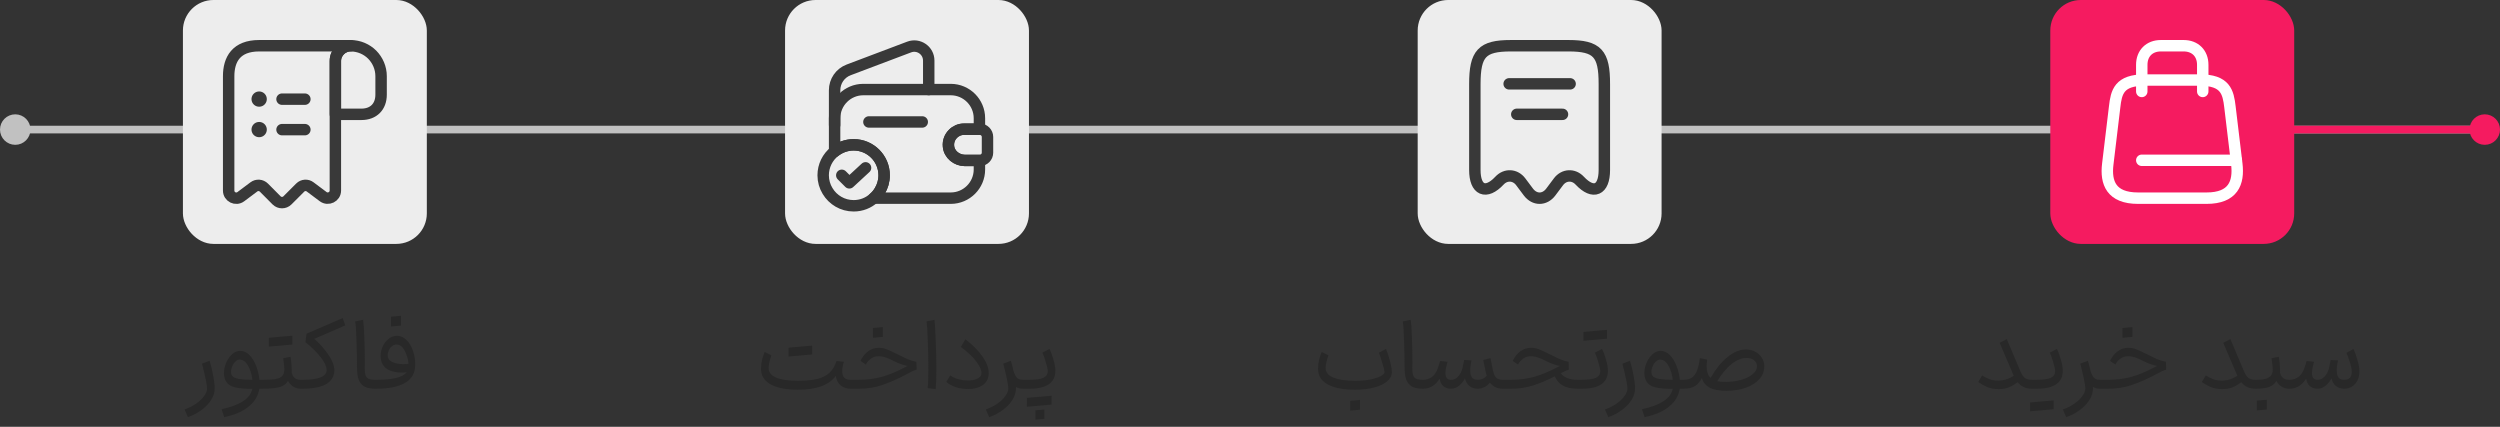 <svg xmlns="http://www.w3.org/2000/svg" width="328" height="56" viewBox="0 0 328 56" fill="none"><rect x="0" y="0" width="328" height="56" fill="#333333" stroke="none"/><path d="M327 17L1 17" stroke="#C1C1C1" stroke-linecap="round"></path><path d="M327 17L281 17" stroke="#F51B60" stroke-linecap="round"></path><path d="M266.565 51C265.785 51 265.166 50.714 264.706 50.142C264.386 50.402 264.026 50.619 263.627 50.792C263.237 50.965 262.774 51.052 262.236 51.052C261.647 51.052 261.14 50.961 260.715 50.779C260.291 50.597 259.901 50.376 259.545 50.116L260.052 49.258C260.39 49.457 260.715 49.622 261.027 49.752C261.339 49.873 261.712 49.934 262.145 49.934C262.882 49.934 263.567 49.722 264.199 49.297L264.173 49.232L262.353 44.981L263.289 44.487L265.07 48.699C265.244 49.124 265.439 49.418 265.655 49.583C265.881 49.748 266.184 49.83 266.565 49.83H266.708L266.773 50.415L266.708 51H266.565ZM266.581 49.83H267.101C268.028 49.83 268.682 49.743 269.064 49.57C269.445 49.388 269.636 49.093 269.636 48.686C269.627 48.417 269.536 48.01 269.363 47.464C269.198 46.909 269.055 46.511 268.934 46.268L269.87 45.774C270.043 46.112 270.212 46.571 270.377 47.152C270.55 47.724 270.637 48.222 270.637 48.647C270.637 49.418 270.355 50.003 269.792 50.402C269.228 50.801 268.379 51 267.244 51H266.581V49.83ZM269.441 53.691C268.773 53.76 268.253 53.808 267.881 53.834L266.347 53.964V52.807C267.014 52.738 267.534 52.69 267.907 52.664L269.441 52.534V53.691ZM275.468 51C275.138 51 274.848 50.922 274.597 50.766V50.961C274.597 51.472 274.445 51.971 274.142 52.456C273.838 52.95 273.418 53.392 272.881 53.782C272.352 54.181 271.754 54.497 271.087 54.731L270.645 53.717C271.199 53.526 271.702 53.275 272.153 52.963C272.603 52.651 272.954 52.317 273.206 51.962C273.466 51.607 273.596 51.273 273.596 50.961C273.596 50.519 273.375 49.436 272.933 47.711L273.934 47.334C274.072 47.785 274.185 48.222 274.272 48.647C274.402 49.08 274.558 49.388 274.74 49.57C274.922 49.743 275.164 49.83 275.468 49.83H275.559L275.624 50.415L275.559 51H275.468ZM275.416 49.83H276.612C277.695 49.83 278.705 49.7 279.641 49.44C280.586 49.171 281.53 48.786 282.475 48.283C282.657 48.179 282.839 48.088 283.021 48.01C282.484 47.915 281.903 47.711 281.279 47.399C280.863 47.182 280.49 47.018 280.161 46.905C279.832 46.792 279.507 46.736 279.186 46.736C278.822 46.736 278.493 46.844 278.198 47.061C277.903 47.278 277.682 47.533 277.535 47.828L276.833 47.347C277.11 46.784 277.453 46.359 277.86 46.073C278.267 45.778 278.722 45.631 279.225 45.631C279.589 45.631 279.927 45.692 280.239 45.813C280.56 45.934 281.032 46.151 281.656 46.463C282.237 46.758 282.692 46.979 283.021 47.126C283.359 47.265 283.74 47.377 284.165 47.464L284.204 48.491C284.031 48.543 283.849 48.612 283.658 48.699C283.476 48.786 283.212 48.924 282.865 49.115C281.695 49.73 280.633 50.198 279.68 50.519C278.735 50.84 277.713 51 276.612 51H275.416V49.83ZM279.771 42.914V44.201L278.471 44.318V43.031L279.771 42.914ZM295.904 51C295.124 51 294.504 50.714 294.045 50.142C293.724 50.402 293.365 50.619 292.966 50.792C292.576 50.965 292.112 51.052 291.575 51.052C290.986 51.052 290.479 50.961 290.054 50.779C289.629 50.597 289.239 50.376 288.884 50.116L289.391 49.258C289.729 49.457 290.054 49.622 290.366 49.752C290.678 49.873 291.051 49.934 291.484 49.934C292.221 49.934 292.905 49.722 293.538 49.297L293.512 49.232L291.692 44.981L292.628 44.487L294.409 48.699C294.582 49.124 294.777 49.418 294.994 49.583C295.219 49.748 295.523 49.83 295.904 49.83H296.047L296.112 50.415L296.047 51H295.904ZM295.919 49.83H296.023C296.647 49.83 297.124 49.765 297.453 49.635C297.783 49.496 298.004 49.28 298.116 48.985C298.16 48.864 298.181 48.695 298.181 48.478C298.181 48.261 298.147 47.893 298.077 47.373L298.025 46.996L298.974 46.814C299.087 47.36 299.143 48.053 299.143 48.894C299.204 49.197 299.338 49.431 299.546 49.596C299.754 49.752 300.014 49.83 300.326 49.83H300.43L300.495 50.415L300.43 51H300.326C299.962 51 299.633 50.909 299.338 50.727C299.044 50.536 298.814 50.285 298.649 49.973C298.459 50.346 298.147 50.61 297.713 50.766C297.289 50.922 296.725 51 296.023 51H295.919V49.83ZM297.401 52.443V53.73L296.101 53.847V52.56L297.401 52.443ZM307.553 51C307.111 50.991 306.747 50.87 306.461 50.636C306.184 50.402 305.993 50.068 305.889 49.635C305.69 50.034 305.43 50.359 305.109 50.61C304.797 50.861 304.455 50.991 304.082 51H304.043C303.645 51 303.311 50.883 303.042 50.649C302.782 50.406 302.626 50.081 302.574 49.674C302.306 50.107 301.985 50.437 301.612 50.662C301.24 50.887 300.828 51 300.377 51H300.325L300.26 50.415L300.325 49.83H300.39C300.711 49.83 301.014 49.756 301.3 49.609C301.586 49.462 301.807 49.267 301.963 49.024C302.128 48.79 302.254 48.543 302.34 48.283C302.436 48.023 302.531 47.715 302.626 47.36L303.601 47.464C303.584 47.516 303.549 47.646 303.497 47.854C303.445 48.062 303.402 48.257 303.367 48.439C303.341 48.621 303.328 48.786 303.328 48.933C303.328 49.531 303.571 49.83 304.056 49.83H304.082C304.568 49.83 304.984 49.527 305.33 48.92C305.443 48.712 305.53 48.465 305.59 48.179C305.66 47.893 305.725 47.577 305.785 47.23L306.747 47.282C306.739 47.317 306.708 47.477 306.656 47.763C306.604 48.049 306.578 48.326 306.578 48.595C306.578 49.011 306.656 49.323 306.812 49.531C306.977 49.73 307.233 49.83 307.579 49.83C308.229 49.83 308.554 49.47 308.554 48.751C308.554 48.456 308.468 48.045 308.294 47.516C308.13 46.979 307.982 46.571 307.852 46.294L308.775 45.787C308.949 46.151 309.122 46.628 309.295 47.217C309.469 47.798 309.555 48.309 309.555 48.751C309.555 49.167 309.473 49.548 309.308 49.895C309.144 50.233 308.91 50.502 308.606 50.701C308.312 50.9 307.978 51 307.605 51H307.579H307.553Z" fill="#282828"></path><rect x="269.5" y="0.5" width="31" height="31" rx="3.5" fill="#F51B60" stroke="#F51B60"></rect><path d="M281.4 10.5H288.6C292 10.5 292.34 12.09 292.57 14.03L293.47 21.53C293.76 23.99 293 26 289.5 26H280.51C277 26 276.24 23.99 276.54 21.53L277.44 14.03C277.66 12.09 278 10.5 281.4 10.5Z" stroke="white" stroke-width="1.5" stroke-linecap="round" stroke-linejoin="round"></path><path d="M281 12V8.5C281 7 282 6 283.5 6H286.5C288 6 289 7 289 8.5V12" stroke="white" stroke-width="1.5" stroke-linecap="round" stroke-linejoin="round"></path><path d="M293.41 21.03H281" stroke="white" stroke-width="1.5" stroke-linecap="round" stroke-linejoin="round"></path><path d="M177.79 51.13C176.308 51.13 175.147 50.918 174.306 50.493C173.474 50.068 173.019 49.457 172.941 48.66C172.933 48.591 172.928 48.491 172.928 48.361C172.928 47.997 172.972 47.62 173.058 47.23C173.154 46.831 173.271 46.48 173.409 46.177L174.293 46.619C174.051 47.295 173.929 47.828 173.929 48.218C173.929 48.339 173.934 48.43 173.942 48.491C174.012 48.959 174.367 49.319 175.008 49.57C175.65 49.821 176.577 49.951 177.79 49.96C178.579 49.96 179.259 49.899 179.831 49.778C180.403 49.657 180.841 49.514 181.144 49.349C181.448 49.184 181.617 49.028 181.651 48.881C181.617 48.534 181.513 48.092 181.339 47.555C181.175 47.009 181.032 46.584 180.91 46.281L181.846 45.774C182.02 46.19 182.189 46.706 182.353 47.321C182.527 47.936 182.613 48.43 182.613 48.803C182.613 49.271 182.405 49.683 181.989 50.038C181.582 50.385 181.01 50.653 180.273 50.844C179.545 51.035 178.718 51.13 177.79 51.13ZM178.44 52.469V53.756L177.14 53.873V52.586L178.44 52.469ZM186.672 51C186.056 51 185.575 50.9 185.229 50.701C184.882 50.493 184.635 50.185 184.488 49.778C184.349 49.371 184.28 48.833 184.28 48.166C184.28 47.178 184.258 46.06 184.215 44.812C184.18 43.555 184.124 42.676 184.046 42.173L185.086 41.952C185.155 42.394 185.207 43.17 185.242 44.279C185.285 45.38 185.307 46.381 185.307 47.282V47.828L185.294 48.283C185.294 48.69 185.328 49.002 185.398 49.219C185.467 49.427 185.597 49.583 185.788 49.687C185.987 49.782 186.282 49.83 186.672 49.83H186.737L186.802 50.415L186.737 51H186.672ZM197.143 51C196.805 51 196.493 50.935 196.207 50.805C195.921 50.666 195.678 50.463 195.479 50.194C195.288 50.437 195.054 50.632 194.777 50.779C194.508 50.918 194.222 50.991 193.919 51H193.893H193.867C193.425 50.991 193.061 50.87 192.775 50.636C192.497 50.402 192.307 50.068 192.203 49.635C192.003 50.034 191.743 50.359 191.423 50.61C191.111 50.861 190.768 50.991 190.396 51H190.357C189.958 51 189.624 50.883 189.356 50.649C189.096 50.406 188.94 50.081 188.888 49.674C188.619 50.107 188.298 50.437 187.926 50.662C187.553 50.887 187.141 51 186.691 51H186.639L186.574 50.415L186.639 49.83H186.704C187.024 49.83 187.328 49.756 187.614 49.609C187.9 49.462 188.121 49.267 188.277 49.024C188.441 48.79 188.567 48.543 188.654 48.283C188.749 48.023 188.844 47.715 188.94 47.36L189.915 47.464C189.897 47.516 189.863 47.646 189.811 47.854C189.759 48.062 189.715 48.257 189.681 48.439C189.655 48.621 189.642 48.786 189.642 48.933C189.642 49.531 189.884 49.83 190.37 49.83H190.396C190.881 49.83 191.297 49.527 191.644 48.92C191.756 48.712 191.843 48.465 191.904 48.179C191.973 47.893 192.038 47.577 192.099 47.23L193.061 47.282C193.052 47.317 193.022 47.477 192.97 47.763C192.918 48.049 192.892 48.326 192.892 48.595C192.892 49.011 192.97 49.323 193.126 49.531C193.29 49.73 193.546 49.83 193.893 49.83C194.127 49.83 194.348 49.782 194.556 49.687C194.764 49.583 194.928 49.453 195.05 49.297C194.963 49.028 194.816 48.339 194.608 47.23L195.557 46.983C195.747 48.058 195.895 48.742 195.999 49.037C196.085 49.306 196.22 49.505 196.402 49.635C196.592 49.765 196.839 49.83 197.143 49.83H197.208L197.273 50.415L197.208 51H197.143ZM206.902 51C206.148 50.991 205.528 50.853 205.043 50.584C204.566 50.315 204.215 49.912 203.99 49.375C202.959 49.895 201.997 50.298 201.104 50.584C200.22 50.861 199.267 51 198.244 51H197.048V49.83H198.244C199.327 49.83 200.337 49.7 201.273 49.44C202.218 49.171 203.162 48.786 204.107 48.283C204.289 48.179 204.471 48.088 204.653 48.01C204.116 47.915 203.535 47.711 202.911 47.399C202.495 47.182 202.122 47.018 201.793 46.905C201.464 46.792 201.139 46.736 200.818 46.736C200.454 46.736 200.125 46.844 199.83 47.061C199.535 47.278 199.314 47.533 199.167 47.828L198.465 47.347C198.742 46.784 199.085 46.359 199.492 46.073C199.899 45.778 200.354 45.631 200.857 45.631C201.221 45.631 201.559 45.692 201.871 45.813C202.192 45.934 202.664 46.151 203.288 46.463C203.869 46.758 204.324 46.979 204.653 47.126C204.991 47.265 205.372 47.377 205.797 47.464L205.836 48.491C205.602 48.56 205.247 48.721 204.77 48.972C204.969 49.232 205.251 49.44 205.615 49.596C205.979 49.743 206.408 49.821 206.902 49.83H207.032L207.097 50.415L207.032 51H206.902ZM206.9 49.83H207.42C208.347 49.83 209.002 49.743 209.383 49.57C209.764 49.388 209.955 49.093 209.955 48.686C209.946 48.417 209.855 48.01 209.682 47.464C209.517 46.909 209.374 46.511 209.253 46.268L210.189 45.774C210.362 46.112 210.531 46.571 210.696 47.152C210.869 47.724 210.956 48.222 210.956 48.647C210.956 49.418 210.674 50.003 210.111 50.402C209.548 50.801 208.698 51 207.563 51H206.9V49.83ZM207.745 43.551C208.412 43.482 208.932 43.434 209.305 43.408L210.839 43.278V44.435C210.172 44.504 209.652 44.552 209.279 44.578L207.745 44.708V43.551ZM210.57 53.717C211.125 53.526 211.628 53.275 212.078 52.963C212.529 52.651 212.88 52.317 213.131 51.962C213.391 51.607 213.521 51.273 213.521 50.961C213.521 50.519 213.3 49.436 212.858 47.711L213.859 47.334C214.05 47.949 214.206 48.599 214.327 49.284C214.457 49.969 214.522 50.528 214.522 50.961C214.522 51.472 214.371 51.971 214.067 52.456C213.764 52.95 213.344 53.392 212.806 53.782C212.278 54.181 211.68 54.497 211.012 54.731L210.57 53.717ZM215.429 53.691C216.66 53.422 217.604 53.067 218.263 52.625C218.93 52.192 219.329 51.654 219.459 51.013C218.523 51.022 217.76 50.957 217.171 50.818C216.582 50.671 216.174 50.372 215.949 49.921C215.81 49.644 215.741 49.319 215.741 48.946C215.741 48.495 215.836 48.045 216.027 47.594C216.226 47.143 216.486 46.771 216.807 46.476C217.136 46.181 217.487 46.034 217.86 46.034C218.328 46.034 218.74 46.22 219.095 46.593C219.459 46.966 219.749 47.442 219.966 48.023C220.191 48.604 220.334 49.206 220.395 49.83H220.876L220.941 50.415L220.876 51H220.382C220.235 51.936 219.758 52.725 218.952 53.366C218.155 54.007 217.093 54.462 215.767 54.731L215.429 53.691ZM216.781 49.271C216.92 49.488 217.223 49.635 217.691 49.713C218.168 49.791 218.761 49.83 219.472 49.83C219.385 49.128 219.199 48.517 218.913 47.997C218.627 47.477 218.267 47.204 217.834 47.178C217.643 47.169 217.457 47.247 217.275 47.412C217.093 47.577 216.946 47.789 216.833 48.049C216.72 48.309 216.664 48.556 216.664 48.79C216.664 48.981 216.703 49.141 216.781 49.271ZM220.699 49.83H220.894C221.336 49.83 221.696 49.735 221.973 49.544C222.251 49.353 222.472 49.054 222.636 48.647C222.801 48.231 222.931 47.676 223.026 46.983L223.975 47.178C223.932 47.542 223.91 47.832 223.91 48.049C223.91 48.751 224.084 49.262 224.43 49.583C225.098 48.413 225.839 47.499 226.653 46.84C227.468 46.181 228.27 45.852 229.058 45.852C229.509 45.852 229.916 45.947 230.28 46.138C230.653 46.329 230.943 46.593 231.151 46.931C231.368 47.26 231.476 47.633 231.476 48.049C231.476 48.69 231.26 49.254 230.826 49.739C230.402 50.224 229.812 50.601 229.058 50.87C228.304 51.139 227.451 51.273 226.497 51.273C225.509 51.273 224.76 51.126 224.248 50.831C223.746 50.528 223.425 50.116 223.286 49.596C223.061 50.047 222.766 50.393 222.402 50.636C222.038 50.879 221.531 51 220.881 51H220.699V49.83ZM225.301 50.012C225.579 50.073 225.93 50.103 226.354 50.103C227.16 50.103 227.88 50.008 228.512 49.817C229.145 49.626 229.635 49.375 229.981 49.063C230.337 48.751 230.514 48.417 230.514 48.062C230.514 47.741 230.393 47.481 230.15 47.282C229.908 47.074 229.57 46.97 229.136 46.97C228.486 46.97 227.832 47.234 227.173 47.763C226.515 48.292 225.891 49.041 225.301 50.012Z" fill="#282828"></path><rect x="186.5" y="0.5" width="31" height="31" rx="3.5" fill="#EDEDED" stroke="#EDEDED"></rect><path d="M196.73 23.7C197.55 22.82 198.8 22.89 199.52 23.85L200.53 25.2C201.34 26.27 202.65 26.27 203.46 25.2L204.47 23.85C205.19 22.89 206.44 22.82 207.26 23.7C209.04 25.6 210.49 24.97 210.49 22.31V11.04C210.5 7.01 209.56 6 205.78 6H198.22C194.44 6 193.5 7.01 193.5 11.04V22.3C193.5 24.97 194.96 25.59 196.73 23.7Z" stroke="#393939" stroke-width="1.5" stroke-linecap="round" stroke-linejoin="round"></path><path d="M198 11H206" stroke="#393939" stroke-width="1.5" stroke-linecap="round" stroke-linejoin="round"></path><path d="M199 15H205" stroke="#393939" stroke-width="1.5" stroke-linecap="round" stroke-linejoin="round"></path><path d="M104.709 51.13C103.227 51.13 102.066 50.918 101.225 50.493C100.393 50.068 99.938 49.457 99.86 48.66C99.852 48.591 99.847 48.491 99.847 48.361C99.847 47.997 99.891 47.62 99.977 47.23C100.072 46.831 100.189 46.48 100.328 46.177L101.212 46.619C100.969 47.295 100.848 47.828 100.848 48.218C100.848 48.339 100.852 48.43 100.861 48.491C100.93 48.959 101.286 49.323 101.927 49.583C102.577 49.834 103.513 49.96 104.735 49.96C105.784 49.96 106.637 49.873 107.296 49.7C107.963 49.518 108.488 49.241 108.869 48.868C109.25 48.487 109.545 47.984 109.753 47.36L110.715 47.464C110.568 47.949 110.494 48.357 110.494 48.686C110.494 48.877 110.52 49.05 110.572 49.206C110.702 49.622 111.049 49.83 111.612 49.83L111.677 50.415L111.612 51C111.083 51 110.641 50.853 110.286 50.558C109.931 50.255 109.723 49.843 109.662 49.323C109.168 49.956 108.514 50.415 107.699 50.701C106.884 50.987 105.888 51.13 104.709 51.13ZM103.461 45.618C104.128 45.549 104.648 45.501 105.021 45.475L106.555 45.345V46.502C105.888 46.571 105.368 46.619 104.995 46.645L103.461 46.775V45.618ZM111.475 49.83H112.671C113.754 49.83 114.764 49.7 115.7 49.44C116.644 49.171 117.589 48.786 118.534 48.283C118.716 48.179 118.898 48.088 119.08 48.01C118.542 47.915 117.962 47.711 117.338 47.399C116.922 47.182 116.549 47.018 116.22 46.905C115.89 46.792 115.565 46.736 115.245 46.736C114.881 46.736 114.551 46.844 114.257 47.061C113.962 47.278 113.741 47.533 113.594 47.828L112.892 47.347C113.169 46.784 113.511 46.359 113.919 46.073C114.326 45.778 114.781 45.631 115.284 45.631C115.648 45.631 115.986 45.692 116.298 45.813C116.618 45.934 117.091 46.151 117.715 46.463C118.295 46.758 118.75 46.979 119.08 47.126C119.418 47.265 119.799 47.377 120.224 47.464L120.263 48.491C120.089 48.543 119.907 48.612 119.717 48.699C119.535 48.786 119.27 48.924 118.924 49.115C117.754 49.73 116.692 50.198 115.739 50.519C114.794 50.84 113.771 51 112.671 51H111.475V49.83ZM115.83 42.914V44.201L114.53 44.318V43.031L115.83 42.914ZM121.708 50.922C121.769 50.402 121.799 49.522 121.799 48.283C121.799 47.104 121.773 45.887 121.721 44.63C121.678 43.365 121.626 42.546 121.565 42.173L122.605 41.952C122.657 42.351 122.709 43.222 122.761 44.565C122.822 45.9 122.852 47.169 122.852 48.374C122.852 49.587 122.822 50.48 122.761 51.052L121.708 50.922ZM127.068 51.039C126.383 51.039 125.798 50.948 125.313 50.766C124.827 50.575 124.442 50.359 124.156 50.116L124.663 49.258C124.697 49.275 124.823 49.349 125.04 49.479C125.265 49.6 125.547 49.704 125.885 49.791C126.231 49.878 126.595 49.921 126.977 49.921C127.445 49.921 127.826 49.856 128.121 49.726C128.424 49.587 128.619 49.436 128.706 49.271C128.749 49.167 128.771 49.059 128.771 48.946C128.771 48.539 128.545 48.036 128.095 47.438C127.653 46.831 126.977 46.194 126.067 45.527L126.652 44.513C127.614 45.241 128.363 45.995 128.901 46.775C129.447 47.546 129.72 48.27 129.72 48.946C129.72 49.258 129.663 49.54 129.551 49.791C129.377 50.19 129.065 50.497 128.615 50.714C128.164 50.931 127.648 51.039 127.068 51.039ZM134.162 51C133.833 51 133.542 50.922 133.291 50.766V50.961C133.291 51.472 133.139 51.971 132.836 52.456C132.533 52.95 132.112 53.392 131.575 53.782C131.046 54.181 130.448 54.497 129.781 54.731L129.339 53.717C129.894 53.526 130.396 53.275 130.847 52.963C131.298 52.651 131.649 52.317 131.9 51.962C132.16 51.607 132.29 51.273 132.29 50.961C132.29 50.519 132.069 49.436 131.627 47.711L132.628 47.334C132.767 47.785 132.879 48.222 132.966 48.647C133.096 49.08 133.252 49.388 133.434 49.57C133.616 49.743 133.859 49.83 134.162 49.83H134.253L134.318 50.415L134.253 51H134.162ZM134.097 50.415L134.162 49.83H134.929C135.857 49.83 136.511 49.743 136.892 49.57C137.274 49.388 137.464 49.093 137.464 48.686C137.456 48.417 137.365 48.01 137.191 47.464C137.027 46.909 136.884 46.511 136.762 46.268L137.698 45.774C137.872 46.112 138.041 46.571 138.205 47.152C138.379 47.724 138.465 48.222 138.465 48.647C138.465 49.418 138.184 50.003 137.62 50.402C137.057 50.801 136.208 51 135.072 51H134.162L134.097 50.415ZM136.411 53.223L134.721 53.366L134.734 52.196L136.385 52.053V52.066L137.971 51.923L137.958 53.08L136.411 53.223ZM135.852 55.056V53.834L137.022 53.73V54.952L135.852 55.056Z" fill="#282828"></path><rect x="103.5" y="0.5" width="31" height="31" rx="3.5" fill="#EDEDED" stroke="#EDEDED"></rect><path d="M125.04 17.55C124.62 17.96 124.38 18.55 124.44 19.18C124.53 20.26 125.52 21.05 126.6 21.05H128.5V22.24C128.5 24.31 126.81 26 124.74 26H114.63C114.94 25.74 115.21 25.42 115.42 25.06C115.79 24.46 116 23.75 116 23C116 20.79 114.21 19 112 19C111.06 19 110.19 19.33 109.5 19.88V15.51C109.5 13.44 111.19 11.75 113.26 11.75H124.74C126.81 11.75 128.5 13.44 128.5 15.51V16.95H126.48C125.92 16.95 125.41 17.17 125.04 17.55Z" stroke="#393939" stroke-width="1.5" stroke-linecap="round" stroke-linejoin="round"></path><path d="M109.5 16.41V11.84C109.5 10.65 110.23 9.59 111.34 9.17L119.28 6.17C120.52 5.7 121.85 6.62 121.85 7.95V11.75" stroke="#393939" stroke-width="1.5" stroke-linecap="round" stroke-linejoin="round"></path><path d="M129.559 17.97V20.03C129.559 20.58 129.119 21.03 128.559 21.05H126.599C125.519 21.05 124.529 20.26 124.439 19.18C124.379 18.55 124.619 17.96 125.039 17.55C125.409 17.17 125.919 16.95 126.479 16.95H128.559C129.119 16.97 129.559 17.42 129.559 17.97Z" stroke="#393939" stroke-width="1.5" stroke-linecap="round" stroke-linejoin="round"></path><path d="M114 16H121" stroke="#393939" stroke-width="1.5" stroke-linecap="round" stroke-linejoin="round"></path><path d="M116 23C116 23.75 115.79 24.46 115.42 25.06C115.21 25.42 114.94 25.74 114.63 26C113.93 26.63 113.01 27 112 27C110.54 27 109.27 26.22 108.58 25.06C108.21 24.46 108 23.75 108 23C108 21.74 108.58 20.61 109.5 19.88C110.19 19.33 111.06 19 112 19C114.21 19 116 20.79 116 23Z" stroke="#393939" stroke-width="1.5" stroke-miterlimit="10" stroke-linecap="round" stroke-linejoin="round"></path><path d="M110.441 23L111.431 23.989L113.561 22.02" stroke="#393939" stroke-width="1.5" stroke-linecap="round" stroke-linejoin="round"></path><path d="M24.214 53.717C24.768 53.526 25.271 53.275 25.722 52.963C26.172 52.651 26.523 52.317 26.775 51.962C27.035 51.607 27.165 51.273 27.165 50.961C27.165 50.519 26.944 49.436 26.502 47.711L27.503 47.334C27.694 47.949 27.849 48.599 27.971 49.284C28.101 49.969 28.166 50.528 28.166 50.961C28.166 51.472 28.014 51.971 27.711 52.456C27.407 52.95 26.987 53.392 26.45 53.782C25.921 54.181 25.323 54.497 24.656 54.731L24.214 53.717ZM29.073 53.691C30.303 53.422 31.248 53.067 31.907 52.625C32.574 52.192 32.973 51.654 33.103 51.013C32.167 51.022 31.404 50.957 30.815 50.818C30.225 50.671 29.818 50.372 29.593 49.921C29.454 49.644 29.385 49.319 29.385 48.946C29.385 48.495 29.48 48.045 29.671 47.594C29.87 47.143 30.13 46.771 30.451 46.476C30.78 46.181 31.131 46.034 31.504 46.034C31.972 46.034 32.383 46.22 32.739 46.593C33.103 46.966 33.393 47.442 33.61 48.023C33.835 48.604 33.978 49.206 34.039 49.83H34.52L34.585 50.415L34.52 51H34.026C33.878 51.936 33.402 52.725 32.596 53.366C31.798 54.007 30.737 54.462 29.411 54.731L29.073 53.691ZM30.425 49.271C30.563 49.488 30.867 49.635 31.335 49.713C31.811 49.791 32.405 49.83 33.116 49.83C33.029 49.128 32.843 48.517 32.557 47.997C32.271 47.477 31.911 47.204 31.478 47.178C31.287 47.169 31.101 47.247 30.919 47.412C30.737 47.577 30.589 47.789 30.477 48.049C30.364 48.309 30.308 48.556 30.308 48.79C30.308 48.981 30.347 49.141 30.425 49.271ZM34.356 49.83H34.473C35.14 49.83 35.66 49.804 36.033 49.752C36.406 49.691 36.679 49.6 36.852 49.479C37.025 49.358 37.151 49.193 37.229 48.985C37.281 48.829 37.307 48.643 37.307 48.426C37.307 48.149 37.255 47.672 37.151 46.996L38.113 46.814C38.217 47.36 38.273 48.053 38.282 48.894C38.403 49.518 38.798 49.83 39.465 49.83H39.556L39.621 50.415L39.556 51H39.465C39.101 51 38.772 50.909 38.477 50.727C38.182 50.536 37.953 50.285 37.788 49.973C37.58 50.354 37.225 50.623 36.722 50.779C36.219 50.926 35.47 51 34.473 51H34.356V49.83ZM35.266 44.318C35.933 44.249 36.453 44.201 36.826 44.175L38.36 44.045V45.202C37.693 45.271 37.173 45.319 36.8 45.345L35.266 45.475V44.318ZM39.421 49.83H39.746C41.818 49.83 42.853 49.401 42.853 48.543C42.853 48.101 42.606 47.559 42.112 46.918C41.627 46.277 40.947 45.601 40.071 44.89L40.214 43.785L44.959 41.731L45.297 42.693L41.228 44.461C41.922 45.05 42.533 45.731 43.061 46.502C43.599 47.265 43.867 47.975 43.867 48.634C43.867 48.859 43.828 49.076 43.75 49.284C43.542 49.865 43.096 50.298 42.411 50.584C41.727 50.861 40.838 51 39.746 51H39.421V49.83ZM49.23 51C48.615 51 48.134 50.9 47.787 50.701C47.441 50.493 47.194 50.185 47.046 49.778C46.908 49.371 46.838 48.833 46.838 48.166C46.838 47.178 46.817 46.06 46.773 44.812C46.739 43.555 46.682 42.676 46.604 42.173L47.644 41.952C47.714 42.394 47.766 43.17 47.8 44.279C47.844 45.38 47.865 46.381 47.865 47.282V47.828L47.852 48.283C47.852 48.69 47.887 49.002 47.956 49.219C48.026 49.427 48.156 49.583 48.346 49.687C48.546 49.782 48.84 49.83 49.23 49.83H49.295L49.36 50.415L49.295 51H49.23ZM49.158 49.83H49.314C50.406 49.83 51.282 49.752 51.94 49.596C52.608 49.44 53.08 49.189 53.357 48.842C53.141 48.868 52.924 48.881 52.707 48.881C52.127 48.881 51.611 48.79 51.16 48.608C50.71 48.426 50.385 48.149 50.185 47.776C50.021 47.455 49.938 47.096 49.938 46.697C49.938 46.272 50.029 45.856 50.211 45.449C50.402 45.042 50.662 44.708 50.991 44.448C51.321 44.188 51.68 44.058 52.07 44.058C52.547 44.058 52.967 44.24 53.331 44.604C53.704 44.968 53.986 45.44 54.176 46.021C54.376 46.593 54.475 47.178 54.475 47.776C54.475 47.889 54.467 48.049 54.449 48.257C54.371 49.141 53.899 49.821 53.032 50.298C52.166 50.766 50.926 51 49.314 51H49.158V49.83ZM52.603 41.432V42.719L51.303 42.836V41.549L52.603 41.432ZM50.978 47.087C51.108 47.304 51.351 47.473 51.706 47.594C52.062 47.715 52.465 47.776 52.915 47.776C53.175 47.776 53.405 47.759 53.604 47.724C53.526 47.057 53.349 46.472 53.071 45.969C52.803 45.458 52.452 45.202 52.018 45.202C51.81 45.202 51.615 45.271 51.433 45.41C51.26 45.549 51.121 45.731 51.017 45.956C50.913 46.173 50.861 46.389 50.861 46.606C50.861 46.779 50.9 46.94 50.978 47.087Z" fill="#282828"></path><rect x="24.5" y="0.5" width="31" height="31" rx="3.5" fill="#EDEDED" stroke="#EDEDED"></rect><path d="M50 10V12.42C50 14 49 15 47.42 15H44V8.01C44 6.9 44.91 6 46.02 6C47.11 6.01 48.11 6.45 48.83 7.17C49.55 7.9 50 8.9 50 10Z" stroke="#393939" stroke-width="1.5" stroke-miterlimit="10" stroke-linecap="round" stroke-linejoin="round"></path><path d="M30 11V25C30 25.83 30.94 26.3 31.6 25.8L33.31 24.52C33.71 24.22 34.27 24.26 34.63 24.62L36.29 26.29C36.68 26.68 37.32 26.68 37.71 26.29L39.39 24.61C39.74 24.26 40.3 24.22 40.69 24.52L42.4 25.8C43.06 26.29 44 25.82 44 25V8C44 6.9 44.9 6 46 6H35H34C31 6 30 7.79 30 10V11Z" stroke="#393939" stroke-width="1.5" stroke-miterlimit="10" stroke-linecap="round" stroke-linejoin="round"></path><path d="M37 17.01H40" stroke="#393939" stroke-width="1.5" stroke-linecap="round" stroke-linejoin="round"></path><path d="M37 13.01H40" stroke="#393939" stroke-width="1.5" stroke-linecap="round" stroke-linejoin="round"></path><path d="M33.996 17H34.005" stroke="#393939" stroke-width="2" stroke-linecap="round" stroke-linejoin="round"></path><path d="M33.996 13H34.005" stroke="#393939" stroke-width="2" stroke-linecap="round" stroke-linejoin="round"></path><circle cx="326" cy="17" r="1.5" fill="#F51B60" stroke="#F51B60"></circle><circle cx="2" cy="17" r="1.5" fill="#C1C1C1" stroke="#C1C1C1"></circle></svg>